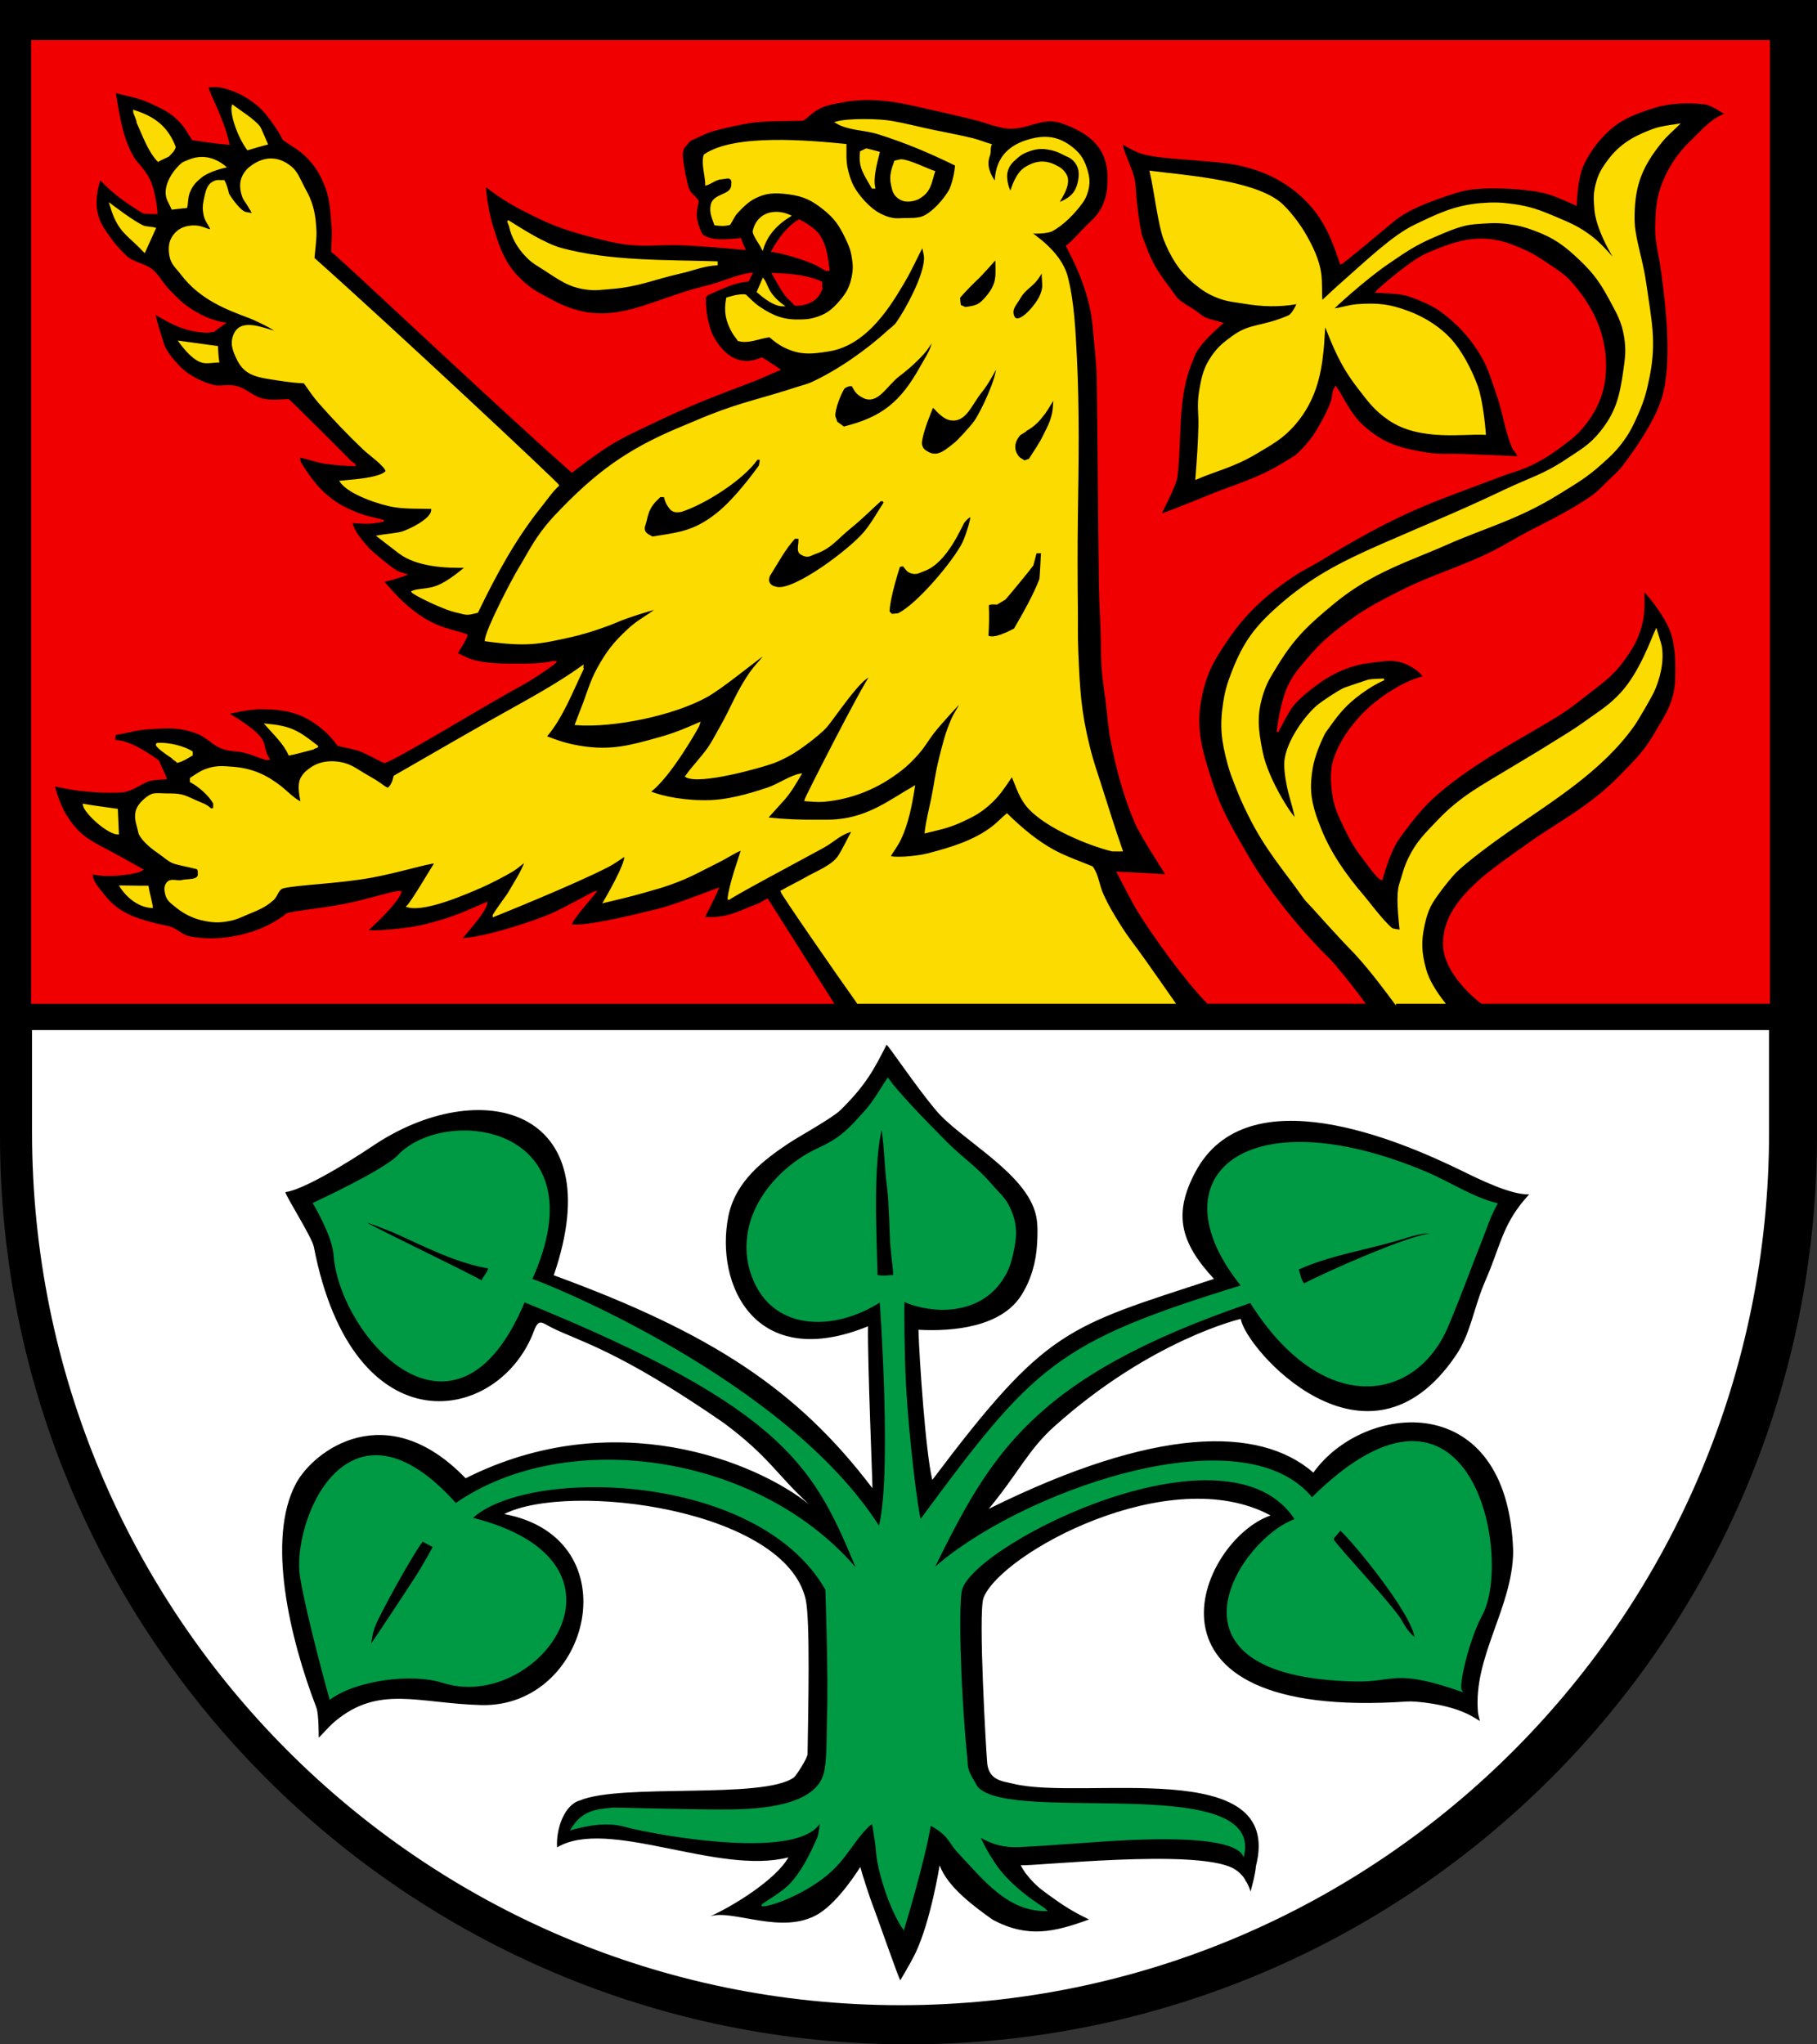 <?xml version="1.0" encoding="iso-8859-1"?>
<!-- Generator: Adobe Illustrator 10.0, SVG Export Plug-In . SVG Version: 3.0.0 Build 77)  -->
<!DOCTYPE svg PUBLIC "-//W3C//DTD SVG 1.0//EN"    "http://www.w3.org/TR/2001/REC-SVG-20010904/DTD/svg10.dtd">
<svg  xmlns="http://www.w3.org/2000/svg" xmlns:xlink="http://www.w3.org/1999/xlink" xmlns:a="http://ns.adobe.com/AdobeSVGViewerExtensions/3.0/"
	 width="283.465" height="318.897" viewBox="0 0 283.465 318.897"
	 style="overflow:visible;enable-background:new 0 0 283.465 318.897" xml:space="preserve">
	<rect x="0" y="0" width="283.465" height="318.897" fill="#333333" stroke="none"/>
	<g id="CMYK_Wappen">
		<path style="fill-rule:evenodd;clip-rule:evenodd;" d="M0,0h283.465v177.166c0,78.278-63.454,141.732-141.732,141.732
			C63.455,318.897,0,255.443,0,177.166V0z"/>
		<path style="fill-rule:evenodd;clip-rule:evenodd;fill:#FFFFFF;" d="M140.461,308.903c0.086-0.194,1.542-2.543,2.361-4.256
			c2.386-4.989,3.766-13.673,3.766-13.673c1.257,3.422,5.452,6.475,8.311,8.503c5.45,2.872,9.521,1.935,14.997-0.06
			c-1.851-0.897-3.383-1.742-5.352-3.155c-1.581-1.135-2.545-1.736-3.834-3.195c-0.301-0.34-0.739-0.899-0.739-0.899
			c-0.267-0.38-0.532-0.803-0.738-1.218c1.967,0.212,27.205-2.625,33.125,0.474c0.974,0.51,1.801,1.457,1.981,2.003
			c0.282,0.262,0.709,1.417,0.759,1.638c0.052-0.199,0.74-2.632,0.84-3.99c4.45-17.4-27.032-10.117-37.924-12.845
			c-1.583-0.397-3.966-0.445-4.035-3.663c-0.069-0.346-1.428-23.082-0.536-25.341c2.745-6.956,29.051-21.319,44.773-12.831
			c-11.164,3.857-23.307,32.1,21.391,29.018c1.056-0.073,6.25,0.326,9.672,2.115c0.64,0.334,1.075,0.617,1.595,0.936
			c-0.038-0.139-0.272-1.041-0.3-1.338c-0.777-8.71,5.387-16.29,5.492-25.103c-0.77-25.642-23.342-23.29-31.17-12.308
			c-8.44-7.34-24.772-7.171-50.649,5.655c4.66-5.626,6.141-9.206,10.303-12.926c15.111-13.51,29.02-16.711,29.02-16.711
			c0.679,4.608,19.628,26.17,33.528,5.734c2.42-3.559,2.723-7.354,4.732-11.942c2.151-4.914,2.527-8.286,5.991-12.382
			c0.281-0.333,0.677-0.742,0.738-0.838c-2.851,0.118-7.924-2.412-10.483-3.662c-9.762-4.765-33.526-14.972-41.588,0.175
			c-3.392,6.372-2.524,10.843,2.898,16.676c-23.092,7.58-26.067,7.63-43.943,31.361c-1.041-4.286-2.025-18.816-2.161-23.425
			c5.458,0.301,12.929-0.438,16.051-5.381c1.547-2.45,2.308-5.205,2.463-8.088c0.075-1.386,0.134-2.974-0.166-4.34
			c-1.467-6.668-11.725-11.78-15.66-16.474c-3.192-3.806-7.407-10.138-7.664-10.174c-1.867,3.667-3.161,6.248-7.2,10.2
			c-1.304,1.275-6.703,4.24-8.184,5.244c-3.592,2.433-8.188,5.731-9.3,11.343c-2.101,10.604,4.168,24.313,21.796,17.126
			c-0.097,5.481,0.742,25.208,0.685,25.266c-11.711-15.464-25.235-24.255-49.715-33.223c9.101-26.421-11.742-31.339-28.288-20.139
			c0,0-9.873,6.675-13.579,7.169c0.155,0.82,4.143,7.013,4.438,8.537c6.172,31.867,28.989,27.553,34.349,13.094
			c0.743-2.008,1.289-1.237,2.757-0.497c4.239,2.137,10.273,3.418,26.877,14.892c7.095,5.284,8.217,8.061,13.284,12.681
			c-8.269-6.66-30.491-15.698-53.586-4.069c-12.379-12.836-23.705-4.364-26.477,0.836c-4.618,8.665-0.959,24.137,3.196,34.944
			c0.392,1.019,0.359,4.676,0.359,4.676c0.298-0.198,1.455-1.624,2.518-2.518c6.854-5.766,13.046-2.813,22.825-2.561
			c17.101,0.44,23.56-26.057,3.597-29.799c10.202-5.138,43.857-0.743,47.032,13.319c0.721,3.193,0.399,17.181,0.294,24.122
			c-0.01,0.652-1.816,3.414-2.116,3.635c-4.741,3.477-26.935,0.874-33.418,3.604c-2.416,0.669-3.731,4.464-3.547,7.319
			c7.936-4.735,25.092,4.399,36.086,1.558c-1.935,3.476-8.65,7.613-12.182,9.186c3.545-1.144,11.288,3.053,16.915-0.394
			c3.247-1.989,6.489-7.295,6.489-7.295c0.273,1.093,1.526,4.907,1.811,5.632C136.865,299.015,140.286,308.891,140.461,308.903z
			 M4.998,160.68h270.99v15.934c0,75.208-60.662,136.174-135.495,136.174S4.998,251.822,4.998,176.614V160.68z"/>
		
			<path style="fill-rule:evenodd;clip-rule:evenodd;fill:#009944;stroke:#009944;stroke-width:0.283;stroke-miterlimit:3.864;" d="
			M57.757,256.801c0.139-0.052,6.34-9.48,7.328-11.023c0.892-1.391,2.616-4.513,2.616-4.513c-0.591-0.302-1.166-0.636-1.757-0.938
			c-0.633,0.261-7.649,12.692-7.729,13.899C58.098,254.344,57.756,256.092,57.757,256.801z M220.849,255.643
			c-0.197-3.859-10.475-16.176-11.782-17.075c-0.103,0.27-1.371,1.481-1.139,1.598c0.108,0.356,3.349,3.972,3.475,4.114
			c1.131,1.277,6.353,7.086,7.109,8.467C219.109,253.803,219.806,254.964,220.849,255.643z M203.404,200.375
			c3.332-1.77,17.083-7.891,20.077-7.839c-0.302-0.841-4.302,0.49-4.853,0.659c-5.21,1.603-11.224,2.476-16.181,4.758
			C202.79,198.903,202.761,199.565,203.404,200.375z M75.213,199.939c0.079-0.565,1.019-1.37,1.099-2.197
			c-5.287-0.876-10.311-3.583-15.177-5.731c-0.012,0.057-3.529-1.52-4.634-1.558C56.501,190.725,74.307,199.247,75.213,199.939z
			 M139.502,199.008c-0.124-2.041-0.479-4.044-0.539-6.091c-0.058-1.95-0.15-3.929-0.26-5.892c-0.072-1.299-0.306-2.659-0.413-3.967
			c-0.202-2.487-0.296-5.054-0.725-7.515c-1.565,5.901-0.94,17.042-0.799,23.465C137.685,199.212,138.567,199.078,139.502,199.008z
			 M81.765,202.968c-10.717,25.761-28.698,5.283-29.59-7.235c-0.219-3.066-3.202-8.015-3.202-8.015s10.948-5.048,13.194-7.429
			c7.34-7.78,31.56-4.698,20.698,19.302c1.324,0.285,39.649,15.533,54.309,38.729c2.145-7.464,0.259-35.031,0.191-35.377
			c-7.166,4.68-17.306,4.838-20.223-4.68c-0.86-2.809-0.668-5.903,0.373-8.64c1.468-3.861,4.498-7.036,7.948-9.227
			c1.87-1.188,3.765-1.682,5.812-3.293c1.656-1.304,2.869-2.832,3.807-3.836c1.249-1.338,2.962-4.313,3.423-4.958
			c1.399,2,5.338,6.123,9,9.8c2.731,2.743,4.695,3.88,7.214,6.82c1.131,1.319,2.005,1.939,2.736,3.515
			c1.185,2.551,1.079,4.457,0.449,7.198c-0.435,1.895-0.874,2.994-2.047,4.544c-3.563,4.709-10.276,4.732-14.897,2.716
			c-0.047,0.852-0.03,8.037,0.246,13.163c0.448,8.3,1.876,19.836,2.359,21.182c17.877-24.268,21.389-27.761,50.223-36.652
			c-13.833-17.082,0.699-29.439,28.615-17.705c3.644,1.532,7.201,3.926,11.063,4.913c-1.068,1.847-1.771,4.141-2.569,6.104
			c-1.166,2.865-3.058,8.163-5.139,13.047c-4.976,11.675-19.397,14.037-30.649-3.862c-34.402,11.714-40.787,23.906-49.667,41.887
			c12.782-11.753,48.268-24.804,59.232-11.226c24.881-24.66,31.265,9.321,26.422,18.202c-2.047,3.752-3.711,11.007-3.18,11.756
			c-10.402-3.61-10.396-1.433-16.418-1.555c-32.439-0.661-17.541-22.459-9.32-25.101c-10.346-16.345-50.066,3.499-52.222,10.873
			c-0.536,1.833-0.335,14.48,0.769,25.888c0.063-0.013,0.015,1.389,0.26,2.23c0.263,0.899,0.787,1.634,1.072,2.149
			c2.88,7.12,44.747-2.037,41.922,11.118c-2.281-3.906-20.994-2.236-24.883-1.977c-3.375,0.225-6.745,0.488-10.124,0.659
			c-2.228,0.113-4.38-0.443-6.251-1.658c0.093,0.265,0.409,0.94,0.706,1.524c0.524,1.033,0.899,1.573,1.511,2.557
			c2.649,4.257,8.042,7.298,8.249,7.557c-5.843,0.004-9.299-4.4-13.667-9.075c-1.096-1.171-1.373-2.165-2.63-3.162
			c-0.649-0.516-1.173-0.807-1.797-1.139c-0.865,5.454-4.134,16.216-4.134,16.216c-1.934-2.77-4.017-8.927-4.193-12.381
			c-0.039-0.76-0.547-3.847-0.6-3.994c-0.383,0-0.673,0.333-0.898,0.559c-1.373,1.373-2.441,3.086-3.635,4.613
			c-0.428,0.548-0.798,0.985-1.357,1.57c-3.465,3.62-9.77,6.119-11.339,6.042c-0.05-0.2,3.062-1.799,4.549-3.458
			c0.664-0.741,0.981-1.212,1.538-2.037c1.178-1.748,2.207-4.166,2.496-4.792c0.129,0.064,0.586-2.146,0.499-2.936
			c-2.668,5.56-20.681,2.773-25.581,1.877c-1.214-0.222-2.429-0.457-3.635-0.719c-0.812-0.177-1.506-0.439-2.495-0.581
			c-2.752-0.393-5.375,0.271-7.09,0.721c1.658-2.623,3.485-2.957,6.503-3.188c0.333-0.026,11.854,0.292,16.801,0.293
			c4.498,0,14.368-0.125,16.057-5.512c0.636-2.032,0.497-6.464,0.572-8.621c0.243-7.003-0.246-20.342-0.246-20.342
			c-10.681-18.681-46.927-19.217-55.387-11.093c27.817,6.899,10.201,30.239-4.403,25.541c-4.839-1.557-13.557-0.403-17.601,2.562
			c-0.034-0.104-3.537-12.763-4.557-18.896c-1.402-8.439,7.258-30.344,24.139-11.408c17.273-12.046,47.664-7.8,62.86,10.613
			C127.297,229.247,123.382,219.876,81.765,202.968z"/>
		<g>
			
				<path style="fill-rule:evenodd;clip-rule:evenodd;fill:#F00000;stroke:#F00000;stroke-width:0.283;stroke-miterlimit:3.864;" d="
				M124.661,34.368c1.442,0.715,2.722,1.671,3.259,2.583c0.977,1.656,1.1,3.302,1.357,5.152c-0.116-0.013-0.247,0.007-0.359,0.04
				c-0.581-0.324-1.196-0.724-1.797-0.999c-1.48-0.676-4.827-1.761-6.657-1.969C121.475,37.362,122.89,35.404,124.661,34.368z
				 M120.572,42.716c0.343,0.022,0.682,0.042,1.011,0.052c2.011,0.063,4.713,0.388,6.536,1.271c-0.013,0.303-0.008,0.706,0.06,0.999
				c-0.171,0.289-0.244,0.568-0.459,0.898c-0.745,1.146-2.158,1.645-3.642,1.623c-0.508-0.563-1.212-1.131-1.521-1.556
				C122.079,45.346,121.298,44.008,120.572,42.716z M275.988,156.428h-44.845c-2.182-1.661-5.604-5.183-5.852-8.644
				c-0.316-4.434,2.629-7.719,5.232-10.125c2.213-2.045,6.034-4.645,8.486-6.39c3.797-2.702,9.139-5.414,13.8-10.225
				c2.276-2.35,3.68-3.65,5.338-6.47c1.96-3.331,3.349-5.18,3.349-9.326c0-0.951,0.117-3.979-0.641-6.351
				c-0.968-3.028-4.268-6.801-4.451-6.83c0,2.777,0.132,3.99-0.659,6.351c-0.632,1.884-1.28,2.858-2.437,4.474
				c-1.899,2.654-3.58,3.662-6.138,5.691c-1.805,1.432-3.158,2.418-4.819,3.415c-6.338,3.803-13.435,7.48-18.918,12.501
				c-1.873,1.715-3.765,4.187-5.232,6.23c-1.159,1.616-2.116,4.501-2.636,6.431c-0.665-0.158-2.326-2.623-2.849-3.288
				c-1.132-1.441-1.902-2.695-2.81-4.587c-1.018-2.122-1.666-3.371-1.97-5.705c-0.254-1.947-0.24-3.646,0.199-5.032
				c0.993-3.13,3.279-6.127,5.705-8.268c2.167-1.913,5.473-4.028,8.354-4.693c-0.632-0.83-1.201-1.261-2.156-1.797
				c-2.207-1.239-3.959-0.812-6.471-0.499c-3.085,0.384-5.667,1.691-7.429,2.896c-1.459,0.997-3.509,2.583-4.593,3.994
				c-0.582,0.759-2.207,3.834-2.243,3.994c0,0,0.52-4.863,1.943-7.549c0.878-1.654,1.623-2.448,2.836-3.875
				c2.207-2.596,3.744-3.833,6.49-5.851c2.92-2.145,5.806-3.543,8.028-4.673c4.632-2.356,9.785-3.83,14.418-6.191
				c1.976-1.007,3.869-2.202,5.851-3.215c3.162-1.617,6.581-3.329,9.506-5.372c1.085-0.757,1.992-1.815,2.955-2.716
				c0.659-0.615,1.39-1.295,1.938-2.017c2.132-2.809,4.747-6.672,5.931-10.025c1.996-5.654,0.791-15.288,0-20.949
				c-0.293-2.097-0.874-3.84-0.838-6.331c0.048-3.386,0.313-5.462,1.837-8.487c1.078-2.141,2.51-3.774,3.694-4.913
				c1.693-1.627,3.146-3.445,5.392-4.213c0,0-2.052-1.362-2.995-1.598c-0.493-0.123-2.045-0.23-3.355-0.2
				c-2.307,0.054-3.644,0.264-5.831,0.999c-3.33,1.119-5.317,2.146-7.628,4.792c-1.486,1.702-2.635,3.873-2.936,4.993
				c-0.428,1.59-0.634,3.471-0.699,5.132c-1.575-0.714-3.304-1.529-4.992-1.937c-3.013-0.729-9.781-1.047-12.661-0.3
				c-1.516,0.394-3.05,0.925-4.52,1.471c-2.116,0.786-4.416,1.764-6.204,3.202c-0.756,0.607-7.757,6.534-8.287,6.75
				c-1.129-3.308-2.261-6.685-5.297-9.785c-3.811-3.893-8.443-5.425-12.616-5.991c-1.717-0.232-3.502-0.308-5.232-0.479
				c-2.044-0.203-6.376-0.361-8.387-1.159c-0.898-0.355-1.827-0.928-2.677-1.397c0.322,1.949,1.533,3.835,1.938,5.791
				c0.168,0.813,0.149,1.771,0.233,2.609c0.183,1.833,0.412,3.756,0.765,5.559c0.121,0.617,0.425,1.284,0.64,1.877
				c1.137,3.144,2.048,4.428,4.014,7.05c0.355,0.474,0.761,1.158,1.179,1.558c0.687,0.656,1.833,1.228,2.636,1.777
				c0.491,0.336,1.07,0.872,1.598,1.118c0.768,0.358,1.831,0.523,2.655,0.799c-1.474,1.33-3.038,2.723-4.094,4.434
				c-0.229,0.372-0.392,0.949-0.572,1.364c-2.494,5.737-1.665,12.166-2.423,18.227c-0.157,1.256-2.49,5.654-2.536,5.851
				c0.505-0.078,4.673-1.754,7.629-2.956c4.669-1.898,7.553-2.531,11.842-5.179c0.783-0.484,1.44-0.822,1.977-1.292
				c0.711-0.622,1.498-1.559,2.098-2.296c0.939-1.157,2.93-4.793,3.295-6.23c0.137-0.541,0.128-1.506,0.539-1.958
				c1.274,1.865,2.121,4.181,4.293,6.131c3.11,2.794,5.739,3.522,9.865,4.194c2.085,0.339,3.623,0.16,5.412,0.22
				c3.021,0.101,6.045,0.249,9.066,0.379c0,0-0.674-1.134-0.899-1.298c-1.293-2.932-1.446-5.572-2.695-9.026
				c-0.748-2.067-1.027-3.312-2.097-5.232c-1.903-3.415-4.495-5.84-6.73-7.429c-1.135-0.807-3.417-1.771-4.692-2.197
				c-1.681-0.56-3.456-0.479-5.192-0.599c0.083-0.128,5.323-4.842,8.041-5.964c2.49-1.029,5.902-2.607,9.771-2.124
				c1.869,0.233,2.897,0.629,4.634,1.358c1.854,0.778,2.819,1.419,4.483,2.55c1.308,0.888,2.332,1.53,3.205,2.482
				c3.699,4.036,5.9,8.822,5.531,14.358c-0.198,2.968-1.185,5.583-3.395,8.288c-1.23,1.505-2.179,2.137-3.74,3.294
				c-1.438,1.065-2.296,1.621-3.889,2.437c-2.003,1.026-3.289,1.253-5.392,2.057c-4.652,1.777-8.013,2.934-11.922,4.573
				c-5.588,2.343-10.92,5.348-16.076,8.507c-1.326,0.813-2.83,1.521-4.113,2.376c-3.295,2.197-7.017,5.097-10.085,9.566
				c-2.134,3.107-3.394,5.008-4.258,8.678c-1.312,5.565-0.101,9.128,1.662,14.567c1.108,3.42,2.997,6.775,3.914,8.348
				c0.973,1.668,1.92,3.418,2.976,5.032c3.05,4.665,7.222,9.786,11.202,13.646c0.671,0.65,3.709,4.321,5.521,6.859h-24.355
				c-3.477-3.495-8.563-10.647-10.72-14.135c-1.212-1.96-2.239-4.136-3.335-6.171c2.546,0.11,5.085,0.241,7.629,0.399
				c-0.139-0.414-3.827-5.833-4.899-8.347c-1.664-3.901-2.89-8.421-3.688-12.602c-0.406-2.125-0.514-3.995-0.839-6.55
				c-0.195-1.535-0.356-2.395-0.5-3.935c-0.249-2.677-0.16-4.603-0.239-6.89c-0.079-2.286-0.231-4.584-0.26-6.87
				c-0.143-11.668-0.202-23.22-0.336-32.487c-0.026-1.838-0.487-6.319-0.662-8.152c-0.604-6.314-4.022-11.917-4.138-12.314
				c0.381-0.169,1.549-1.421,2.467-2.4c1.397-1.489,2.519-2.175,3.308-4.057c0.646-1.539,0.699-2.84,0.699-4.22
				c0-4.908-3.101-7.129-7.229-8.581c-3.317-1.167-5.514,1.29-8.986,0.739c-1.645-0.261-2.816-0.803-4.114-1.138
				c-3.142-0.812-6.321-1.497-9.485-2.217c-2.91-0.662-7.298-1.562-11.822-0.639c-1.43,0.292-2.302,0.361-3.595,1.039
				c-1.034,0.542-1.621,1.242-2.396,1.797c-2.555,0.104-5.306-0.012-7.828,0.3c-1.598,0.197-4.73,0.897-6.291,1.357
				c-1.211,0.357-2.428,1.042-3.595,1.538c-0.288,0.43-0.66,0.808-0.998,1.198c-0.048,0.283-0.2,0.737-0.2,0.998
				c0,1.013,0.67,4.902,1.139,5.712c0.4,0.692,1.14,1.081,1.357,1.617c-0.342,1.637-0.511,2.28,0.08,4.014
				c0.09,0.264,0.403,1.122,0.68,1.318c1.461,1.044,4.076,0.712,5.872,0.529c0.161,0.515,0.392,1.062,0.631,1.568
				c-2.832-0.242-5.641-0.518-9.159-0.699c-4.141-0.213-6.549,0.417-10.624-0.34c-1.002-0.186-1.561-0.327-2.55-0.572
				c-4.524-1.121-7.104-1.901-11.256-4.021c-2.777-1.418-4.32-2.299-6.783-4.234c-0.271,0.048,0.284,3.952,1.019,6.35
				c1.192,3.894,2.098,6.423,5.212,9.047c1.279,1.078,2.164,1.479,3.635,2.276c0.863,0.468,1.353,0.734,2.256,1.118
				c8.015,3.41,13.656-0.989,22.127-3.015c2.846-0.681,4.863-1.793,7.233-2.077l-0.547,1.114c-2.277,0.176-4.343,1.286-6.427,2.181
				c-0.084,0.161-0.186,0.318-0.3,0.459c0,1.383,0.127,2.668,0.471,4.006c0.199,0.773,0.404,1.558,0.927,2.425
				c1.367,2.266,3.166,3.859,5.792,3.535c0.685-0.084,1.309-0.375,1.697-0.5c0.917,0.545,1.818,1.151,2.696,1.758
				c-1.15,0.466-3.027,1.346-4.179,1.782c-5.56,2.109-9.727,3.657-15.698,6.545c-2.535,1.226-4.017,1.835-6.424,3.295
				c-2.468,1.498-6.03,4.294-6.03,4.294C76.845,62.647,52.339,39.36,51.815,39.247c0-1.282,0.168-2.736,0.039-3.994
				c-0.2-1.969-0.149-4.106-1.138-6.47c-0.698-1.671-1.233-2.601-2.437-3.954c-1.321-1.486-2.987-2.291-4.054-3.096
				c0.009-0.101-2.019-3.763-4.074-5.432c-1.946-1.581-3.807-2.385-5.791-2.795c-0.556-0.115-1.406-0.018-1.997-0.04
				c0.141,1.243,2.315,4.655,3.295,8.967c-1.858-0.133-3.746-0.432-5.591-0.699c-0.617-0.891-1.01-1.788-1.897-2.735
				c-1.471-1.57-2.685-2.083-4.633-2.996c-2.077-0.973-3.791-1.11-5.632-1.697c0.542,3.382,1.074,7.301,2.876,10.285
				c0.548,0.907,1.78,1.98,2.496,3.494c0.881,1.865,1.159,4.886,1.159,5.159c-0.27-0.019-1.861,0.002-2.058-0.086
				c-0.153-0.068-2.718-1.645-4.273-2.936c-1.026-0.851-1.579-1.369-2.496-2.336c-0.266,0.703-0.394,1.172-0.513,1.857
				c-0.096,0.545-0.235,1.538-0.146,2.516c0.201,2.221,1.102,3.376,2.396,5.192c0.79,1.109,2.137,2.411,2.336,2.596
				c1.096,1.017,3.183,1.225,4.254,2.296c0.921,0.921,1.448,1.977,2.536,3.096c1.407,1.448,2.245,2.285,3.994,3.295
				c1.178,0.68,1.889,1.018,3.195,1.397c0.503,0.147,1.026,0.269,1.308,0.312c0,0-1.108,0.753-1.607,1.187
				c-0.386,0.013-0.826,0.159-1.198,0.14c-3.228-0.165-5.331-1.27-8.028-2.896c-0.119,0.45,1.295,4.786,1.438,5.132
				c0.341,0.823,0.95,1.654,1.757,2.556c1.057,1.182,1.782,1.78,3.176,2.536c1.151,0.626,2.68,1.107,3.155,1.158
				c0.874,0.094,1.653-0.141,2.695,0c2.08,0.281,2.877,1.771,4.946,2.12c1.415,0.238,2.811,0.017,3.681,0.017
				c0.388,0.282,8.57,8.444,9.426,9.326c-0.013,0.197,0.921,0.664,0.96,0.857c-1.165,0-3.405-0.193-4.555-0.357
				c-1.387-0.198-2.813-0.74-4.193-1.039c0.089,0.575,0.122,0.794,0.208,0.99c0.082,0.19,1.884,3.135,3.586,4.682
				c1.76,1.599,2.994,2.289,5.192,3.195c1.584,0.653,3.452,0.959,4.229,1.196c0,0-1.438,0.263-2.032,0.302
				c-0.979,0.065-2.016-0.046-2.995-0.1c0.405,1.672,1.556,2.851,2.636,4.134c0.118,0.14,3.071,2.768,4.493,3.595
				c0.378,0.22,0.926,0.287,1.338,0.459c0,0-2.464,0.902-3.573,1.011c0,0,2.201,2.633,3.88,4.022
				c1.227,1.015,1.952,1.571,3.349,2.336c2.127,1.167,4.137,1.448,5.871,2.057c-0.174,0.853-1.58,2.746-1.538,2.896
				c0.725,0.342,1.538,0.8,2.297,1.039c2.09,0.658,4.886,0.697,8.027,0.659c1.341-0.017,2.103-0.028,3.435-0.18
				c0.649-0.074,1.127-0.24,1.658-0.24c0.252,0-3.692,2.706-5.292,3.555c-4.897,2.598-19.113,11.333-21.42,12.123
				c-0.031,0.011-2.651-1.404-3.662-1.798c-1.091-0.425-2.416-0.583-3.555-0.899c-0.707-0.959-1.414-1.788-2.536-2.696
				c-2.99-2.421-5.539-2.989-9.386-3.036c-2.128-0.026-5.395,0.828-5.395,0.828c0.278,0.068,4.703,2.655,5.454,4.264
				c0.443,0.95,0.277,1.636,1.038,2.836c-0.555,0.162-2.37-0.82-3.934-1.158c-1.156-0.25-1.864-0.135-2.995-0.479
				c-1.866-0.568-2.501-1.828-4.334-2.496c-2.754-1.004-4.563-0.845-7.488-0.659c-2.066,0.131-3.492,0.661-5.232,0.898
				c-0.078,0.395-0.175,0.67-0.04,1.059c2.223,0.007,5.042,1.9,6.771,3.136l1.197,2.696c-0.803,0.093-1.947,0.086-2.695,0.339
				c-1.218,0.411-2.657,1.579-3.975,1.697c-2.311,0.208-5.368-0.011-7.648-0.339c-0.829-0.12-3.175-0.599-3.175-0.599
				s0.738,2.928,1.857,4.693c1.843,2.906,3.288,3.806,6.237,5.332c1.056,0.546,5.383,2.949,5.704,3.135
				c-1.009,0.713-6.355,1.192-7.875,0.513c0,1.431,0.897,2.193,1.805,3.382c2.241,2.938,4.834,3.741,8.268,4.633
				c0.743,0.193,1.505,0.271,2.236,0.52c1.027,0.348,1.855,1.266,2.916,1.478c4.483,0.897,10.081-0.144,13.919-2.656
				c0.389-0.254,0.913-0.561,1.237-0.878c0.339-0.331,5.772-0.855,9.426-1.597c3.284-0.668,7.447-2.012,8.367-1.958
				c0.018,0.566-1.635,2.495-2.076,2.956c-0.911,0.951-2.121,2.172-3.136,3.056c0.075,0.331,3.562,0.066,5.812-0.22
				c2.375-0.302,3.697-0.651,5.991-1.338c2.743-0.821,4.59-1.754,6.829-2.696c-0.225,1.533-3.958,5.387-3.974,5.632
				c3.508-0.124,10.626-2.4,13.959-3.794c2.027-0.848,6.756-3.538,7.021-3.583c-0.671,0.916-3.807,4.341-3.866,5.2
				c2.133,0.4,9.708-1.427,13.66-2.415c2.402-0.601,6.789-2.317,9.266-3.235c-0.606,1.476-2.196,4.493-2.196,4.493
				c0.212,0,0.853,0.048,1.397,0.035c2.874-0.069,4.549-1.16,7.072-2.078c0.317-0.115,1.467-0.8,1.467-0.8
				c1.996,3.167,7.095,11.183,10.208,16.12H4.998V6.396h270.99V156.428z"/>
		</g>
		<g>
			
				<path style="fill-rule:evenodd;clip-rule:evenodd;fill:#FCDB00;stroke:#FCDB00;stroke-width:0.283;stroke-miterlimit:3.864;" d="
				M26.873,32.557c0.734-0.065,1.459-0.199,2.196-0.24c0.19-0.812,0.082-1.619,0.5-2.537c0.461-1.01,0.94-1.504,1.802-2.205
				c1.222-0.994,3.729-1.549,3.729-1.549c-1.661-1.359-3.629-1.841-5.672-0.959c-0.133,0.058-0.789,0.306-0.858,0.36
				c-1.428,1.11-2.988,3.429-2.496,5.352C26.218,31.34,26.655,31.994,26.873,32.557z"/>
			<g>
				
					<path style="fill-rule:evenodd;clip-rule:evenodd;fill:#FCDB00;stroke:#FCDB00;stroke-width:0.283;stroke-miterlimit:3.864;" d="
					M217.642,156.428c-1.221-1.646-3.597-4.851-5.726-7.204c-0.95-1.051-1.532-1.602-2.5-2.638c-1.819-1.947-2.813-3.075-4.6-5.052
					c-0.521-0.576-0.986-0.988-1.331-1.478c-3.006-4.271-5.979-7.532-8.667-13c-0.836-1.699-1.278-2.675-1.964-4.44
					c-0.51-1.313-0.823-2.05-1.191-3.409c-0.984-3.635-1.275-5.912-0.692-9.632c0.304-1.931,0.643-3.004,1.352-4.826
					c1.78-4.574,3.622-7.008,7.315-10.241c4.8-4.2,9.238-6.585,15.829-9.47c8.371-3.663,11.951-5.038,19.438-8.597
					c3.685-1.751,5.997-2.346,9.386-4.617c2.268-1.52,3.732-2.273,5.445-4.4c2.48-3.08,3.065-5.552,3.634-9.466
					c0.305-2.097,0.481-3.34,0.14-5.432c-0.392-2.397-1.143-3.653-2.296-5.791c-1.436-2.659-2.448-4.123-4.633-6.211
					c-2.443-2.333-4.097-3.552-7.27-4.713c-1.508-0.552-2.403-0.782-3.994-0.998c-2.034-0.277-3.513-0.099-5.265,0.026
					c-1.967,0.14-3.917,0.991-6.281,2.002c-3.042,1.3-4.603,2.397-7.333,4.267c-3.592,2.459-8.644,7.07-8.56,7.165
					c1.146-0.055,2.417-0.591,3.994-0.699c3.051-0.209,4.902-0.005,7.769,1.059c2.802,1.039,5.002,2.611,6.45,4.134
					c1.844,1.938,3.419,5.015,4.333,7.528c0.642,1.762,1.111,5.504,1.238,7.389c-2.998-0.217-10.095,1.084-14.957-2.257
					c-2.241-1.54-3.17-2.875-4.833-5.026c-2.686-3.475-3.77-6.302-5.231-9.972c-0.111,1.419-0.158,2.86-0.3,4.273
					c-0.376,3.757-1.23,7.774-4.32,11.377c-1.959,2.283-3.583,3.093-6.164,4.64c-3.354,2.011-6.188,2.624-9.226,3.934
					c0.219-2.853,0.423-5.607,0.473-8.48c0.024-1.437-0.235-3.088,0.086-5.019c0.388-2.326,0.669-3.772,2.037-5.692
					c0.949-1.332,1.72-1.923,3.035-2.896c2.824-2.086,4.509-1.392,8.787-3.235c0.693-0.299,1.438-2.057,1.438-2.057
					c-3.011,0.522-5.499,0.45-8.526-0.06c-1.273-0.215-2.513-0.288-3.994-0.879c-1.45-0.579-2.215-1.083-3.436-2.057
					c-2.527-2.019-3.851-4.472-4.792-6.771c-0.94-2.295-1.545-7.791-2.237-10.724c4.952,0.646,15.653,1.367,19.99,4.733
					c1.464,1.136,3.303,3.634,4.193,5.219c1.031,1.833,2.011,3.836,2.297,5.945c0.191,1.41,0.065,2.924,0.199,4.354
					c0.1-0.008,1.772-1.637,2.93-2.656c4.357-3.839,8.225-7.573,11.688-9.227c3.306-1.578,6.105-3.01,10.324-3.335
					c1.903-0.146,3.001-0.119,4.893,0.14c2.731,0.375,4.231,0.961,6.77,2.037c2.229,0.945,3.528,1.494,5.457,2.955
					c2.094,1.586,4.628,4.894,4.628,4.894s-3.681-5.292-3.994-9.187c-0.118-1.469-0.187-2.342,0.16-3.774
					c0.418-1.727,0.999-2.642,2.076-4.054c1.977-2.59,4.528-3.76,6.95-4.633c1.062-0.383,2.603-0.563,3.734-0.739
					c-0.874,0.861-1.785,1.59-2.736,2.776c-2.915,3.633-4.105,6.526-4.193,11.183c-0.02,1.014,0.022,1.84,0.14,2.596
					c0.432,2.791,1.236,5.045,1.697,8.328c0.785,5.587,1.622,8.929,0.5,14.458c-0.482,2.373-0.849,3.721-1.838,5.931
					c-0.829,1.853-1.349,2.91-2.596,4.513c-0.994,1.278-1.697,1.887-2.896,2.976c-2.399,2.18-4.038,3.08-6.79,4.792
					c-6.33,3.94-11.638,5.26-17.434,7.849c-5.511,2.462-11.617,4.239-17.573,9.166c-3.938,3.257-6.187,5.303-8.847,9.666
					c-0.981,1.608-1.621,2.505-2.217,4.293c-1.153,3.466-0.884,5.786-0.159,9.366c0.901,4.462,4.939,10.534,5.292,10.404
					c0.005-0.615-0.796-3.26-0.999-4.054c-0.337-1.316-0.659-3.117-0.659-4.493c0-2.906,2.746-6.98,4.893-8.927
					c0.802-0.726,3.349-2.388,4.334-2.855c0.135-0.064,3.682-1.257,3.794-1.278c0.747-0.139,1.631-0.108,2.396-0.16
					c-1.082,0.448-2.31,1.163-3.635,2.137c-2.299,1.69-3.386,2.981-5.032,5.312c-0.308,0.436-0.577,0.76-0.759,1.139
					c-0.34,0.708-1.491,3.122-1.837,5.271c-0.457,2.838-0.336,4.612,0.539,7.35c0.181,0.564,0.375,0.99,0.532,1.424
					c1.521,4.18,4.163,7.922,7.056,11.276c0.561,0.649,2.891,3.783,4.294,4.953c0.302,0.252,1.098,0.176,1.44,0.393
					c-0.193-2.116-0.648-5.605-0.043-7.422c0.421-1.262,0.669-2.457,1.376-3.911c1.256-2.583,2.52-3.75,4.495-5.834
					c3.525-3.718,6.836-5.418,10.624-7.729c2.304-1.405,4.255-2.513,6.93-4.194c2.255-1.417,3.573-2.153,5.731-3.714
					c2.144-1.551,3.486-2.314,5.287-4.253c2.995-3.226,4.838-8.527,5.466-9.875c0,0,0.679,2.151,0.733,2.467
					c0.406,2.334-0.223,5.047-1.242,7.208c-0.376,0.797-2.4,4.291-2.995,5.133c-5.013,7.091-12.712,11.694-19.69,16.575
					c-1.908,1.335-6.717,4.811-8.348,6.57c-0.912,0.984-3.103,3.745-3.733,5.032c-0.421,0.857-0.705,1.721-0.959,2.876
					c-0.588,2.671-0.51,4.368,0.2,7.009c0.492,1.832,1.759,3.748,2.934,5.249H217.642z"/>
				
					<path style="fill-rule:evenodd;clip-rule:evenodd;fill:#FCDB00;stroke:#FCDB00;stroke-width:0.283;stroke-miterlimit:3.864;" d="
					M133.82,156.428c-3-4.186-11.769-16.869-11.916-17.386c0.765-0.478,2.912-1.524,3.679-1.981c1.549-0.924,4.292-1.93,5.292-3.495
					c0.808-1.264,1.448-2.723,2.196-4.034c-2.15,0.564-2.866,1.622-4.726,2.637c-4.288,2.339-14.571,7.799-14.708,8.14
					c0.14-2.138,1.827-6.738,2.12-7.781c-0.546,0.009-2.265,1.175-3.728,1.897c-2.774,1.371-4.284,2.294-7.192,3.351
					c-1.588,0.577-2.514,0.815-4.137,1.283c-2.494,0.717-4.333,1.127-6.45,1.637c0,0,3.528-5.933,3.295-7.269
					c-0.868,0.529-1.696,1.168-2.596,1.638c-5.316,2.773-17.979,7.845-17.979,7.845c-0.073-0.203,2.216-3.262,2.323-3.451
					c0.92-1.626,2.175-3.45,2.755-5.192c-0.68,0.439-1.28,1.035-1.957,1.458c-1.183,0.74-3.803,2.086-5.092,2.636
					c-1.901,0.811-8.701,3.87-11.429,3.017c0.661-0.613,3.42-5.294,4.399-6.851c-1.179,0.02-6.117,1.549-10.085,2.256
					c-5.258,0.937-10.915,1.061-13.6,1.618c-1.004,0.208-0.983,1.284-1.757,1.957c-1.339,1.165-2.355,1.495-3.987,2.19
					c-1.096,0.466-1.711,0.792-2.883,1.005c-1.363,0.249-2.189,0.246-3.555,0c-1.981-0.358-3.464-1.197-4.673-2.197
					c-0.525-0.435-1.277-0.911-1.497-1.797c-0.174-0.699-0.266-1.287,0.199-1.837c0.558-0.661,1.541-0.117,2.197-0.299
					c0.87-0.243,2.694,0.063,2.676-1.059c-0.007-0.389,0.037-0.843-0.34-0.938c-1.763-0.448-3.086-0.633-3.794-0.959
					c-0.655-0.301-1.397-0.98-2.011-1.397c-1.107-0.756-2.439-1.785-3.082-2.996l-0.266-1.079c-0.551-1.888-0.396-2.97,1.059-4.253
					c0.396-0.349,0.914-0.753,1.464-0.839c0.561-0.087,1.286,0,1.864,0c2.254,0,2.538,0.078,4.546,1.019
					c0.951,0.446,1.653,0.555,2.417,1.318c0.178,0.005,0.374-0.035,0.539-0.1v-0.839c-0.68-1.266-2.354-2.732-3.635-3.395v-0.459
					c0.231-0.146,1.326-0.974,2.297-1.338c1.573-0.59,2.618-0.492,4.293-0.359c3.087,0.244,5.226,1.303,7.369,2.956
					c0.875,0.674,2.297,2.164,3.295,2.497c0.05-0.402-0.701-2.58,0.06-3.895c0.367-0.634,0.713-0.917,1.298-1.358
					c1.93-1.452,4.528-1.213,6.171-0.5c0.739,0.322,1.339,0.763,2.19,1.259c0.729,0.424,1.142,0.662,1.863,1.098
					c0.761,0.459,1.638,1.238,1.938,1.198c0.763-0.493,0.913-1.654,0.998-1.897c5.241-3.006,10.465-6.047,15.729-9.013
					c4.632-2.609,9.265-5.048,13.606-8.141c-0.014,0.13,0.006,0.274,0.04,0.399c-1.668,3.457-3.251,7.648-5.792,10.564
					c1.704,0.661,3.231,1.207,5.393,1.558c4.81,0.782,7.728-0.048,12.421-1.357c2.5-0.698,4.214-1.461,6.23-2.337
					c0.008,0.18-4.73,8.599-7.863,10.731c2.001,0.863,5.83,1.586,9.621,1.431c3.579-0.147,7.558-1.532,8.966-1.997
					c1.485-0.491,3.531-1.912,4.992-2.137c-0.763,1.291-1.548,2.658-2.535,3.794c-0.795,0.914-2.658,2.897-2.696,3.036
					c2.836,0.304,5.023,0.391,8.241,0.366c1.046-0.008,1.64,0.027,2.682-0.067c5.087-0.454,8.368-3.104,12.022-5.192
					c-0.427,2.702-0.974,5.642-2.157,8.128c-0.438,0.922-1.108,1.815-1.638,2.696c0.19,0.405,3.96,0.209,6.024-0.333
					c3.51-0.92,7.168-1.992,10.092-4.26c0.759-0.589,1.432-1.323,2.177-1.938c2.155,2.125,4.674,4.251,7.349,5.691
					c1.834,0.988,3.998,1.733,5.931,2.536c0.941,1.283,0.924,2.728,1.697,4.394c0.845,1.818,1.443,2.787,2.497,4.493
					c1.411,2.288,2.436,3.427,3.974,5.632c1.517,2.174,3.393,4.789,4.667,6.646H133.82z"/>
				
					<path style="fill-rule:evenodd;clip-rule:evenodd;fill:#FCDB00;stroke:#FCDB00;stroke-width:0.283;stroke-miterlimit:3.864;" d="
					M23.704,141.508c-0.081-0.781-0.564-2.421-0.665-3.209c-1.406,0.026-2.825-0.04-4.233-0.04
					C18.806,138.259,20.571,141.308,23.704,141.508z"/>
				
					<path style="fill-rule:evenodd;clip-rule:evenodd;fill:#FCDB00;stroke:#FCDB00;stroke-width:0.283;stroke-miterlimit:3.864;" d="
					M158.294,98.158c1.422-2.459,2.977-5.156,3.993-7.788c0.04-0.102,0.253-3.84,0.26-4.233c-0.323,0.023-0.634,0.04-0.958,0.04
					c-0.069,0.235-0.479,1.921-0.5,1.957c-0.162,0.28-4.018,4.984-4.333,5.292l-1.238,0.738c-0.407-0.007-1.082-0.115-1.397,0.2
					c0.076,1.687,0.048,3.207-0.061,4.893C155.129,99.828,157.324,98.644,158.294,98.158z M139.103,95.902
					c0.288-0.011,1.039-0.1,1.039-0.1c3.008-1.432,8.73-8.276,10.124-11.104c0.519-1.052,1.435-4.048,1.239-4.19
					c-0.406,0.036-0.863,0.563-1.14,0.896c-0.39,0.471-2.646,6.319-6.271,7.569c-0.606,0.209-0.964,0.503-1.598,0.399
					c-0.756-0.125-0.945-0.362-1.557-1.198c-0.212,0.044-0.42,0.115-0.64,0.1c-0.103,0.261-1.657,5.113-1.657,7.189L139.103,95.902z
					 M121.305,91.708c2.866,0.4,11.31-5.921,13.604-8.667c1.143-1.367,2.112-3.133,3.096-4.633c-0.074-0.115-0.145-0.235-0.2-0.359
					h-0.459c-1.601,1.454-2.862,2.756-4.833,4.353c-1.997,1.619-2.9,3.042-5.332,3.875c-0.572,0.195-0.904,0.513-1.498,0.399
					c-0.291-0.056-0.479-0.183-0.698-0.3c-0.73-0.387-0.136-1.684-0.3-2.477h-0.739c-1.55,1.7-2.735,3.942-3.954,5.872
					c-0.044,0.071-0.198,0.525-0.14,0.859C119.975,91.324,120.605,91.61,121.305,91.708z M101.771,83.842
					c3.42-0.57,5.695-0.719,8.655-2.638c0.558-0.361,0.854-0.593,1.378-0.999c3.099-2.395,6.592-7.377,6.69-7.488
					c0.122-0.364,0.14-0.762,0.199-1.139h-0.599c-2.199,3.178-8.223,6.995-11.822,8.128c-0.05,0.016-0.695,0.146-1.099,0
					c-0.476-0.173-0.65-0.481-0.938-0.898c-0.331-0.481-0.472-1.149-0.539-1.398h-0.759c-0.356,0.416-0.809,0.73-1.198,1.298
					c-0.599,0.875-0.77,1.494-0.998,2.53c-0.14,0.631-0.457,1.052-0.199,1.645C100.784,83.439,101.565,83.684,101.771,83.842z
					 M159.852,71.978c0.234-0.109,0.482-0.217,0.738-0.26c0.771-1.233,1.533-2.242,2.297-3.794c0.62-1.26,1.039-1.968,1.357-3.335
					c0.231-0.993,0.156-2.136,0.3-2.597c-0.153,0.058-1.151,1.846-1.598,2.437c-0.937,1.242-1.602,1.957-2.908,2.68
					c-0.045,0.211-0.751,0.405-1.086,0.815c-0.742,0.912-0.958,1.982-0.359,2.995C158.919,71.471,159.098,71.549,159.852,71.978z
					 M144.894,70.68c1.484,0.772,2.818-0.511,4.034-1.458c0.596-0.464,2.684-2.751,3.195-3.495c1.082-1.573,3.563-6.859,3.435-8.667
					c-0.258,0.433-1.35,2.638-2.536,4.094c-1.594,1.957-2.432,4.793-4.893,4.234c-1.258-0.287-2.495-2.056-2.636-1.997
					c-0.604,1.497-1.37,3.361-1.697,4.933c-0.079,0.377-0.205,0.869,0,1.357C144.02,70.215,144.381,70.412,144.894,70.68z
					 M131.614,66.686c6.075-1.494,8.998-3.916,12.081-9.466c0.814-1.465,1.714-2.676,1.938-4.354
					c-0.479,0.701-0.938,1.499-1.498,2.137c-0.902,1.029-2.255,2.313-3.894,3.555c-2.035,1.542-3.398,4.571-5.632,3.335
					c-0.829-0.459-1.063-0.717-1.638-1.797c-0.626,0-0.7,0.042-1.298,0.36c-0.614,0.935-1.563,3.334-1.497,4.473l0.339,0.958
					C130.879,66.156,131.263,66.401,131.614,66.686z M158.054,49.231c0.564,1.75,3.058-0.921,3.994-2.503
					c0.457-0.771,0.707-1.676,0.699-2.19c-0.015-0.914-0.2-1.634,0-2.536c0,0-0.496,0.859-0.859,1.378
					c-0.922,1.319-1.999,1.637-2.795,3.036C158.514,47.433,157.694,48.118,158.054,49.231z M150.565,48.033
					c1.75-0.233,2.244-0.334,3.468-1.824c1.748-2.128,1.385-3.312,1.385-5.905c-0.155,0.031-2.099,2.423-3.295,3.475
					c-0.044,0.039-1.913,1.868-2.496,2.656c0.051,0.41,0.071,0.832,0.14,1.238L150.565,48.033z M165.043,31.777
					c1.756-0.71,2.731-1.424,3.176-3.095c0.395-1.487,0.307-2.828-0.839-3.854c-0.422-0.378-0.758-0.46-1.265-0.712
					c-0.729-0.361-1.14-0.598-1.931-0.786c-1.403-0.332-2.338-0.33-3.694,0.16c-0.804,0.29-1.255,0.534-1.897,1.098
					c-0.785,0.69-1.282,1.183-1.537,2.197c-0.31,1.231,0.364,3.206,0.648,3.189c0.203-0.629,0.826-2.87,2.287-3.789
					c1.508-0.948,2.952-1.14,4.553-0.359c0.805,0.392,1.305,0.714,1.737,1.498C167.152,28.902,165.017,31.513,165.043,31.777z
					 M175.008,132.667c-0.196,0-1.414,0.021-1.497,0c-3.873-0.95-10.17-3.624-12.921-6.57c-1.44-1.543-1.902-3.287-2.695-5.152
					c-0.726,1.036-1.45,2.204-2.276,3.155c-0.396,0.457-0.873,0.958-1.498,1.498c-1.402,1.211-2.377,1.69-4.054,2.476
					c-2.097,0.983-3.772,1.283-5.672,1.757c0.191-1.718,0.647-3.46,0.999-5.152c0.439-2.118,0.617-3.917,1.237-6.37
					c0.613-2.421,0.926-3.816,1.911-6.111c0.465-1.083,1.55-2.52,1.324-2.716c-0.166,0.127-3.161,3.362-4.273,4.793
					c-0.839,1.079-1.379,2.131-2.456,3.335c-1.38,1.542-2.286,2.326-3.994,3.495c-3.665,2.509-7.503,3.57-10.724,3.834
					c-0.904,0.074-1.889-0.05-2.796-0.1c0.069-0.408,8.829-17.571,10.185-19.352c-1.382-0.138-5.85,6.675-6.989,7.928
					c-1.086,1.195-4.03,3.402-5.432,4.194c-0.784,0.443-1.854,0.991-2.696,1.298c-2.123,0.774-11.611,3.426-13.659,2.197
					c1.074-1.53,2.422-2.861,3.495-4.393c0.647-0.926,1.092-1.847,1.777-3.036c1.961-3.404,2.602-5.607,4.853-8.827
					c0.812-1.162,2.515-2.793,2.196-2.896c-2.28,1.655-6.813,5.387-9.126,6.67c-5.142,2.851-14.501,4.811-20.389,4.352
					c0,0,0.978-2.594,1.277-3.333c0.331-0.814,1.066-3.341,2.137-5.292c1.476-2.689,2.6-4.109,4.853-6.191
					c1.597-1.475,3.021-2.056,4.493-3.295c-0.306,0-4.706,1.329-6.47,2.117c-0.862,0.385-4.154,1.615-6.923,2.236
					c-5.123,1.15-7.009,1.567-13.446,0.679c0.168-1.733,4.18-9.418,5.172-11.043c1.389-2.274,2.359-4.369,4.354-6.81
					c0.915-1.12,1.488-1.706,2.496-2.743c6.3-6.477,11.324-9.678,19.238-12.907c1.187-0.484,2.189-0.943,3.607-1.504
					c5.237-2.072,8.408-2.634,13.759-4.394c0.873-0.287,1.561-0.429,2.237-0.739c4.147-1.899,8.672-5.091,12.021-8.161
					c0.371-0.341,0.978-0.769,1.258-1.165c1.457-2.059,4.342-7.333,4.394-10.085c0.012-0.612-0.242-1.426-0.359-2.037
					c-0.977,1.873-1.855,3.86-2.936,5.672c-1.834,3.073-5.561,9.689-11.643,10.684c-2.668,0.436-4.481,0.629-6.909-0.559
					c-1.006-0.492-1.659-1.041-2.356-1.638c-1.63,0.179-3.286,1.056-4.893,0.599c-0.139-0.257-0.556-0.703-0.839-1.198
					c-1.048-1.833-1.298-3.251-0.938-5.332c0,0,1.912-0.645,2.875-0.459c0.696,0.646,1.286,1.313,2.257,1.957
					c2.195,1.456,3.838,2.035,6.471,1.938c0.849-0.032,1.341-0.068,2.156-0.307c1.75-0.51,2.682-1.237,3.874-2.616
					c1.105-1.278,1.628-2.209,1.957-3.867c0.238-1.199,0.202-1.93,0-3.135c-0.204-1.219-0.501-1.882-1.038-2.996
					c-0.945-1.962-1.697-3.069-3.395-4.434c-1.827-1.467-3.169-2.134-5.492-2.437c-2.225-0.289-3.736-0.262-5.691,0.839
					c-1.13,0.637-2.408,2.102-2.496,2.197c-0.4,0.435-0.75,1.222-1.078,1.737c-0.787,0.213-1.444,0.169-2.257,0.06
					c-0.318-0.929-0.818-1.902-0.539-3.095c0.392-1.673,3.137-1.318,3.195-3.036c0.012-0.353,0.096-0.605-0.101-0.898
					c-0.326-0.488-0.911-0.199-1.497-0.16c-1.026,0.068-1.641,0.715-2.456,0.959c-0.015-1.383-0.682-3.365-0.24-4.593
					c4.734-3.237,16.358-2.147,21.986-1.598c0.03,1.348-0.117,2.479,0.26,3.994c0.434,1.737,0.875,2.739,1.997,4.134
					c1.53,1.902,3.203,3.097,5.232,3.435c0.505,0.084,1.183,0,1.704,0c0.864,0,2.173,0.032,2.988-0.34
					c1.528-0.697,3.193-2.613,4.034-4.034c0.483-0.816,0.999-3.073,0.999-4.054c-4.162-2.023-7.708-3.536-12.143-4.933
					c-2.105-0.663-4.637-0.558-6.51-1.697c1.908-0.541,6.642-0.446,8.627-0.1c2.103,0.366,4.199,0.921,6.291,1.357
					c2.105,0.44,4.24,0.83,6.33,1.338c0.957,0.233,1.888,0.627,2.836,0.899c-0.222,0.509-0.063,1.145-0.255,1.65
					c-0.614,1.605,0.069,2.984,0.933,4.267c0.296-0.251-0.467-4.8,4.918-6.516c2.533-0.807,4.619-0.73,6.766,0.839
					c1.326,0.97,1.98,1.834,2.496,3.395c0.451,1.37,0.568,2.311,0.159,3.694c-0.195,0.662-0.44,1.158-0.759,1.598
					c-1.195,1.651-2.915,3.455-4.732,4.433c-0.636,0.343-2.927,0.473-3.381,0.224c-0.06,0.246,4.636,2.821,5.737,7.006
					c1.013,3.85,1.218,8.546,1.418,12.501c0.419,8.292,0.279,16.526,0.159,24.823c-0.071,4.954-0.056,9.885,0,14.838
					c0.023,2.034-0.041,3.791,0.061,6.211c0.246,5.887,0.397,9.278,1.813,14.997c0.601,2.426,1.233,4.135,1.86,6.131
					C172.803,126.021,173.862,129.359,175.008,132.667z"/>
				
					<path style="fill-rule:evenodd;clip-rule:evenodd;fill:#FCDB00;stroke:#FCDB00;stroke-width:0.283;stroke-miterlimit:3.864;" d="
					M18.405,130.031l-0.159-3.734c-1.728-0.257-3.473-0.463-5.192-0.759C13.307,126.855,16.869,130.031,18.405,130.031z"/>
				
					<path style="fill-rule:evenodd;clip-rule:evenodd;fill:#FCDB00;stroke:#FCDB00;stroke-width:0.283;stroke-miterlimit:3.864;" d="
					M27.672,118.848c0.801-0.178,1.563-0.684,2.257-1.099v-0.439c-1.305-0.853-3.684-1.373-5.252-1.298
					c-1.082,0.052,2.228,2.163,2.228,2.163C27.006,118.418,27.537,118.621,27.672,118.848z"/>
				
					<path style="fill-rule:evenodd;clip-rule:evenodd;fill:#FCDB00;stroke:#FCDB00;stroke-width:0.283;stroke-miterlimit:3.864;" d="
					M45.125,117.709c0.464-0.061,2.988-0.731,3.755-0.938c0.03-0.155,0.563-0.183,0.625-0.329c-3.04-2.4-4.161-3.065-8.014-3.425
					C42.753,114.472,44.353,115.931,45.125,117.709z"/>
				
					<path style="fill-rule:evenodd;clip-rule:evenodd;fill:#FCDB00;stroke:#FCDB00;stroke-width:0.283;stroke-miterlimit:3.864;" d="
					M74.461,95.462c2.815-5.825,5.872-11.488,9.938-16.535c0.846-1.05,1.682-2.312,2.682-3.215
					c0.039-0.193-25.438-24.077-38.162-35.407c0.104-1.419,0.383-3.089,0.3-4.493c-0.088-1.503-0.238-3.1-0.998-4.893
					c-0.254-0.6-0.443-0.918-0.752-1.491c-0.729-1.352-1.112-2.54-2.084-3.342c-2.028-1.673-4.161-1.546-6.091-0.159
					c-0.358,0.257-0.56,0.417-0.839,0.759c-0.972,1.187-1.047,2.439-0.559,3.894c0.221,0.659,0.56,0.932,0.898,1.538
					c0.28,0.502,0.589,0.912,0.699,1.298c-0.225-0.059-1.256-0.22-1.339-0.26C37.007,32.599,35.6,30.28,35.6,30.28
					c-0.165-0.706-0.327-1.426-0.699-2.057c-0.378,0.071-0.775-0.08-1.238,0.06c-1.296,0.392-1.477,1.671-1.757,2.996
					c-0.184,0.869-0.18,1.407,0,2.276c0.205,0.993,0.857,1.556,1.099,2.356c-0.676-0.034-1.021-0.283-1.638-0.459
					c-1.039-0.297-2.81-0.221-3.895,0.898c-0.994,1.027-1.146,2.146-0.898,3.555c0.225,1.282,0.973,1.798,1.758,2.836
					c2.944,3.894,7.104,5.451,10.551,6.736c0.942,0.353,4.303,1.94,4.355,2.364c-2.074-0.475-5.427-2.108-6.579,0.186
					c-0.71,1.414-0.262,2.615,0.439,4.034c1.243,2.519,3.159,2.673,6.463,3.182c1.328,0.204,2.577,0.373,3.921,0.413
					c0.711,1.003,1.484,2.173,2.297,3.095c2.213,2.512,4.542,4.963,6.969,7.269c0.994,0.943,3.396,2.596,3.555,3.495
					c-0.864,1.259-6.438,1.506-7.148,1.597c1.318,1.94,6.275,3.546,8.407,3.875c1.891,0.291,3.955,0.201,5.871,0.259
					c-0.031,0.185-0.013,0.427-0.061,0.599c-0.362,1.314-3.34,2.793-4.593,3.195c-0.84,0.27-2.938,0.426-3.808,0.601
					c0,0,2.646,2.057,3.368,2.595c2.767,2.057,7.156,2.258,10.465,2.196c-0.583,0.392-2.665,2.329-4.732,3.097
					c-1.406,0.521-2.974,0.391-3.767,0.779c0.096,0.253,4.769,2.684,7.12,3.154c0.447,0.089,1.032,0.299,1.479,0.299
					C73.368,95.762,73.996,95.561,74.461,95.462z"/>
				
					<path style="fill-rule:evenodd;clip-rule:evenodd;fill:#FCDB00;stroke:#FCDB00;stroke-width:0.283;stroke-miterlimit:3.864;" d="
					M34.062,56.401c-0.129-0.751-0.147-1.536-0.199-2.296l-5.831-0.799c0.827,1.12,2.316,2.993,3.834,3.195
					C32.511,56.587,33.394,56.426,34.062,56.401z"/>
				
					<path style="fill-rule:evenodd;clip-rule:evenodd;fill:#FCDB00;stroke:#FCDB00;stroke-width:0.283;stroke-miterlimit:3.864;" d="
					M111.824,41.243v-0.339c-7.843-0.248-16.661-0.013-24.304-2.097c-2.503-0.683-6.035-2.92-8.216-4.299
					c-0.099,0.043,0.375,0.886,0.267,0.867c0.33,1.49,1.166,3.148,2.617,4.63c0.911,0.93,1.594,1.274,2.689,1.977
					c2.398,1.539,3.812,2.685,6.637,3.056c1.483,0.194,2.343,0.014,3.834-0.1c4.281-0.326,6.556-1.453,10.744-2.396
					C108.328,42.038,109.513,41.412,111.824,41.243z"/>
				
					<path style="fill-rule:evenodd;clip-rule:evenodd;fill:#FCDB00;stroke:#FCDB00;stroke-width:0.283;stroke-miterlimit:3.864;" d="
					M22.539,39.247l1.632-3.605c-0.455-0.143-1.4-0.152-1.831-0.329c-1.422-0.583-5.103-3.404-5.103-3.404
					c0.139,0.452,0.366,1.25,0.709,2.007C19.077,36.416,20.226,36.812,22.539,39.247z"/>
				
					<path style="fill-rule:evenodd;clip-rule:evenodd;fill:#FCDB00;stroke:#FCDB00;stroke-width:0.283;stroke-miterlimit:3.864;" d="
					M142.598,31.179c0.571-0.141,0.868-0.344,1.338-0.699c1.277-0.968,1.384-2.512,1.797-3.694
					c-1.222-0.407-4.008-1.797-5.132-1.797c-0.271,0-0.673,0.154-0.959,0.2c-0.386,1.052-0.827,2.242-0.499,3.635
					c0.183,0.776,0.264,1.325,0.858,1.857C140.771,31.366,141.596,31.424,142.598,31.179z"/>
				
					<path style="fill-rule:evenodd;clip-rule:evenodd;fill:#FCDB00;stroke:#FCDB00;stroke-width:0.283;stroke-miterlimit:3.864;" d="
					M136.107,29.281h0.3c-0.362-1.546,0.312-3.944,0.698-5.492c-0.644-0.191-1.291-0.324-1.937-0.5
					c-0.299,0.107-0.56,0.294-0.859,0.399C134.003,26.147,134.943,27.201,136.107,29.281z"/>
				
					<path style="fill-rule:evenodd;clip-rule:evenodd;fill:#FCDB00;stroke:#FCDB00;stroke-width:0.283;stroke-miterlimit:3.864;" d="
					M24.677,25.088c0.379-0.228,1.557-0.759,1.557-0.759c0.406-0.419,0.894-0.812,1.039-1.398c-1.182-3.071-3.206-4.642-6.368-5.623
					c-0.013,0.415,0.592,1.378,0.537,1.789C22.375,21.089,23.163,23.495,24.677,25.088z"/>
				
					<path style="fill-rule:evenodd;clip-rule:evenodd;fill:#FCDB00;stroke:#FCDB00;stroke-width:0.283;stroke-miterlimit:3.864;" d="
					M38.655,23.29c0.987-0.297,1.977-0.602,2.976-0.858c-0.164-0.354-1.042-2.45-1.139-2.576c-0.909-1.186-2.987-2.446-4.193-3.355
					C35.971,17.642,37.104,21.175,38.655,23.29z"/>
			</g>
			<path style="fill:#FCDB00;stroke:#FCDB00;stroke-width:0.283;stroke-miterlimit:3.864;" d="M118.958,38.783
				c0.622-2.047,2.046-3.753,4.271-5.118c-2.49-1.11-5.104-0.306-5.676,2.459C117.636,36.775,118.528,37.925,118.958,38.783z"/>
			<path style="fill:#FCDB00;stroke:#FCDB00;stroke-width:0.283;stroke-miterlimit:3.864;" d="M118.208,45.52
				c1.783,1.58,3.059,2.128,3.913,2.128c-2.483-1.827-2.382-3.192-3.072-4.084L118.208,45.52z"/>
		</g>
	</g>
</svg>
